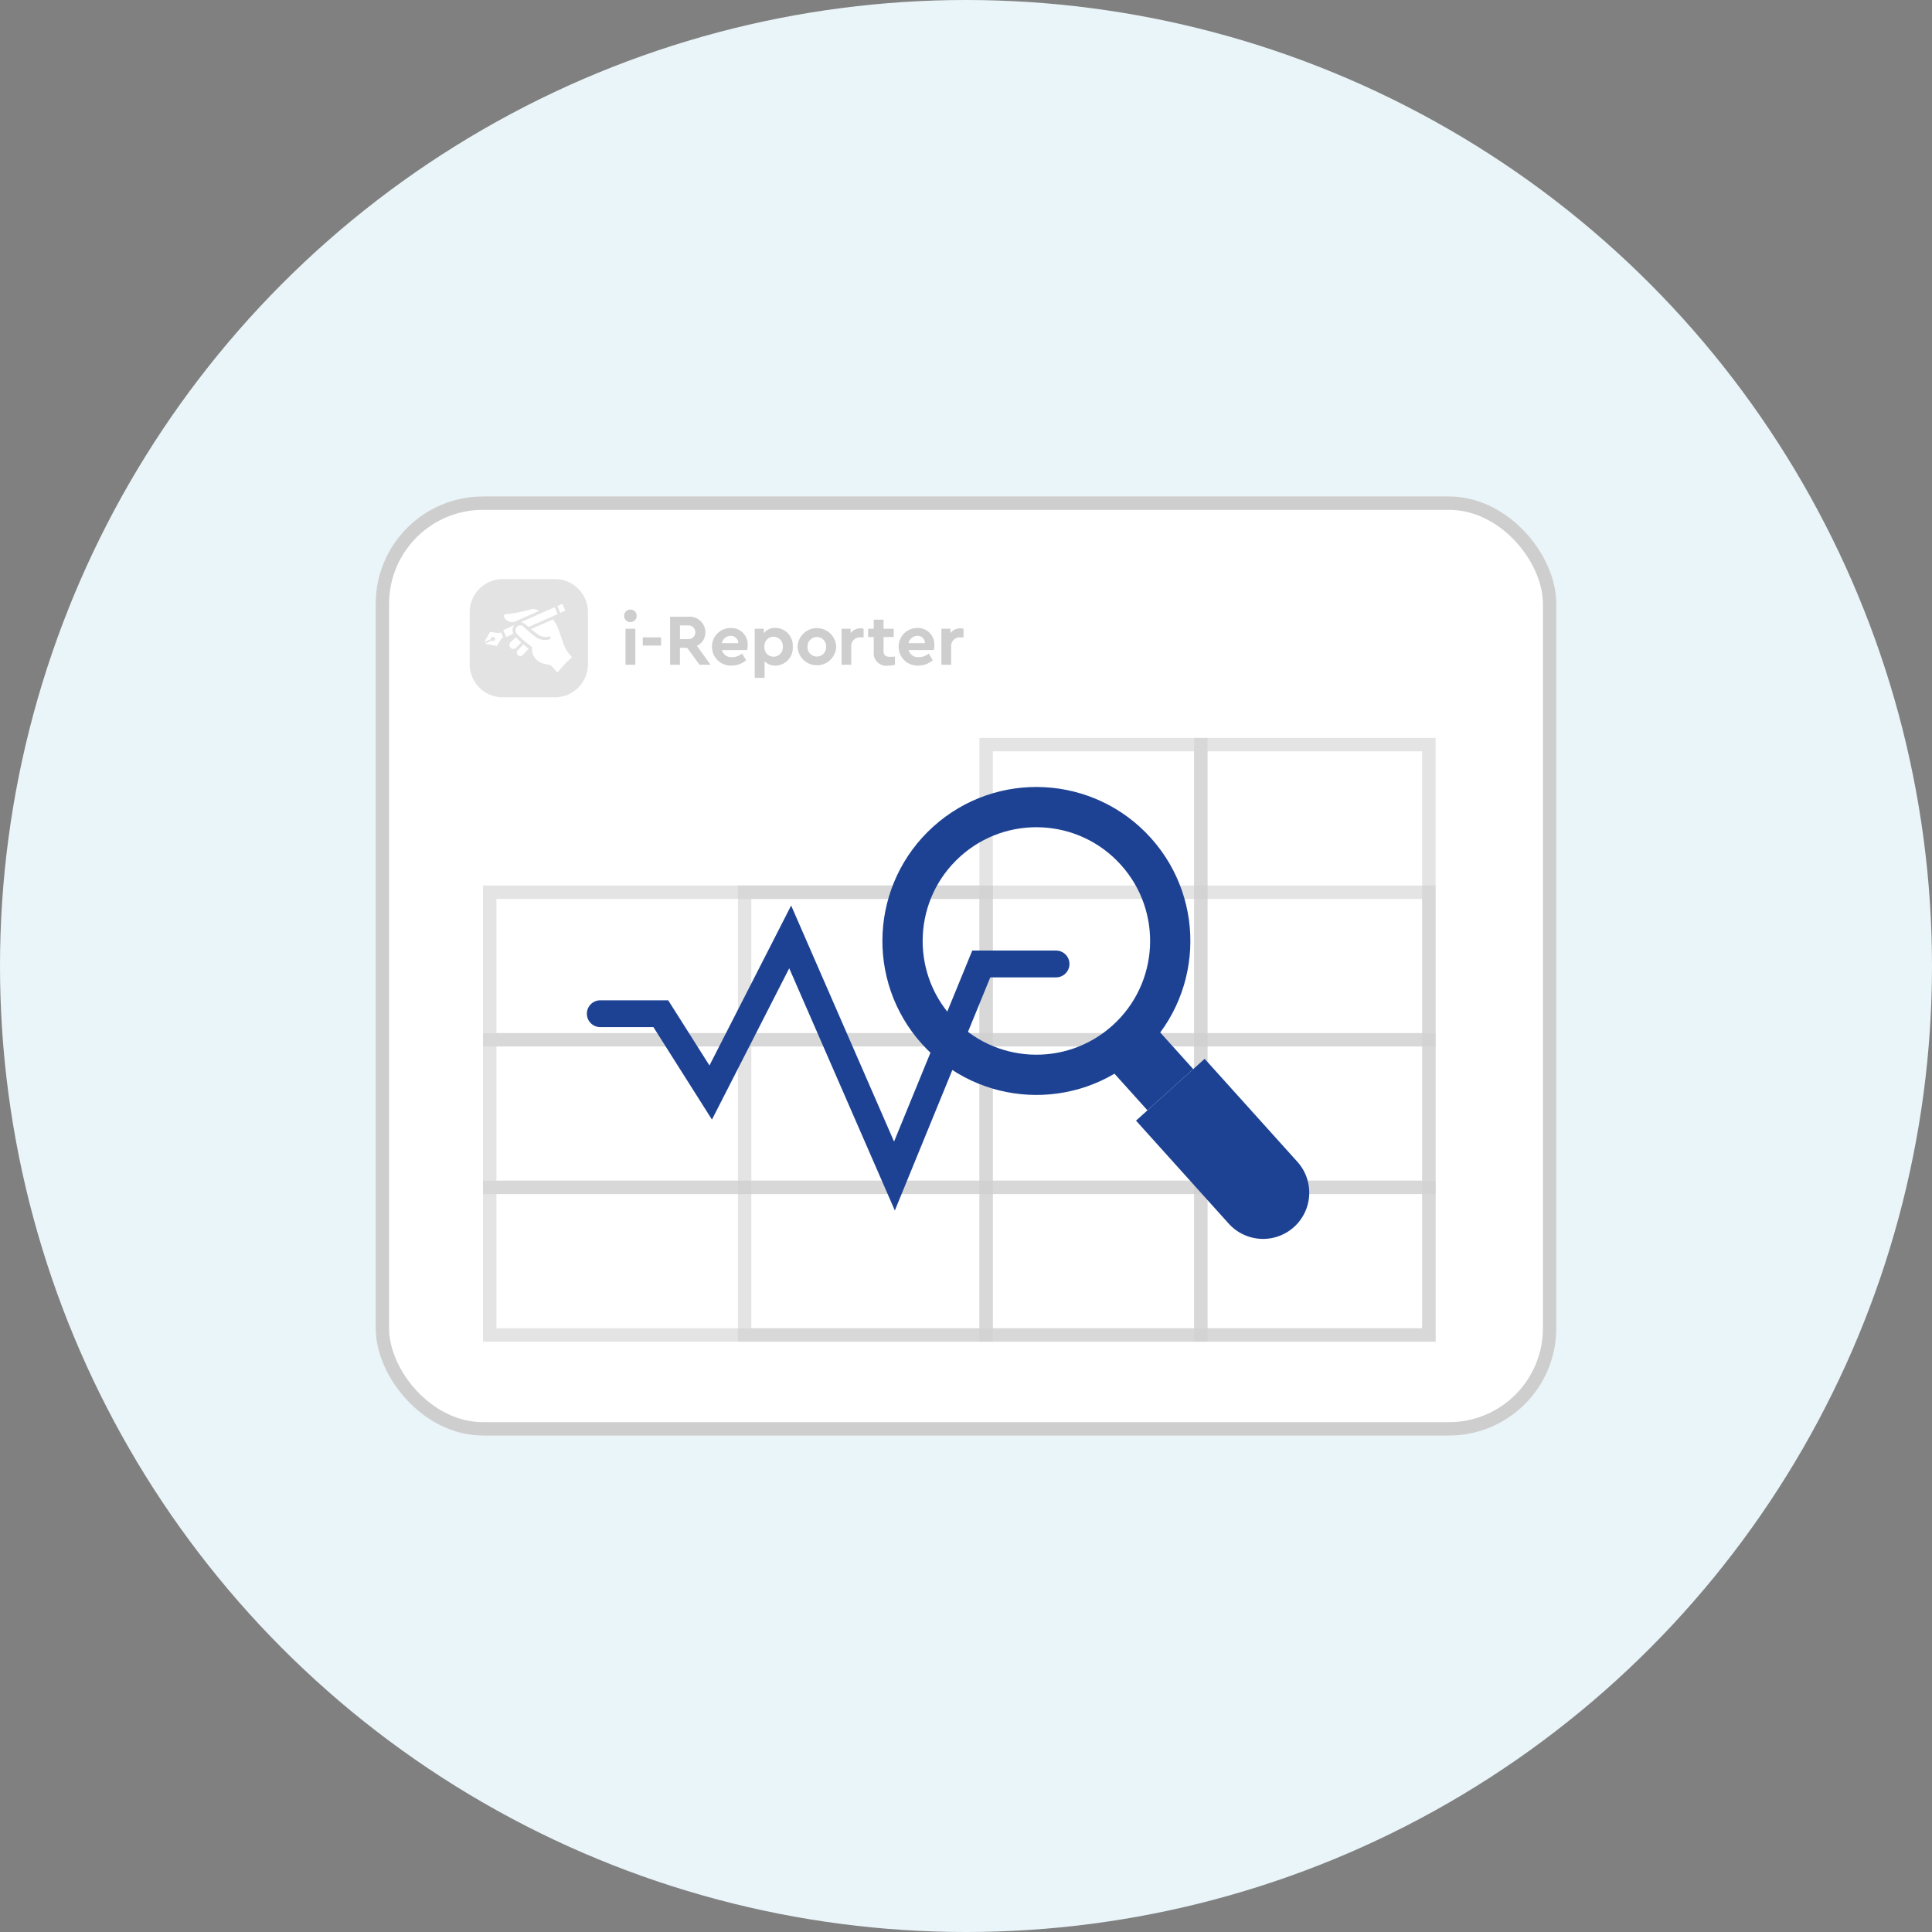 <svg xmlns="http://www.w3.org/2000/svg" width="144" height="144" viewBox="0 0 144 144">
  <rect x="0" y="0" width="144" height="144" fill="#808080" stroke="none"/>
  <g id="グループ_6198" data-name="グループ 6198" transform="translate(-452 -1383)">
    <circle id="楕円形_23" data-name="楕円形 23" cx="72" cy="72" r="72" transform="translate(452 1383)" fill="#eaf5f9"/>
    <g id="icon" transform="translate(479.85 1420)">
      <g id="長方形_1623" data-name="長方形 1623" transform="translate(0.15)" fill="#fff" stroke="#cecece" stroke-width="1">
        <rect width="88" height="70" rx="8" stroke="none"/>
        <rect x="0.5" y="0.5" width="87" height="69" rx="7.5" fill="none"/>
      </g>
      <g id="長方形_1624" data-name="長方形 1624" transform="translate(8.15 29)" fill="#fff" stroke="#cecece" stroke-width="1" opacity="0.56">
        <rect width="71" height="12" stroke="none"/>
        <rect x="0.5" y="0.5" width="70" height="11" fill="none"/>
      </g>
      <g id="長方形_1625" data-name="長方形 1625" transform="translate(8.15 40)" fill="#fff" stroke="#cecece" stroke-width="1" opacity="0.56">
        <rect width="71" height="12" stroke="none"/>
        <rect x="0.5" y="0.5" width="70" height="11" fill="none"/>
      </g>
      <g id="長方形_1626" data-name="長方形 1626" transform="translate(8.15 51)" fill="#fff" stroke="#cecece" stroke-width="1" opacity="0.56">
        <rect width="71" height="12" stroke="none"/>
        <rect x="0.5" y="0.5" width="70" height="11" fill="none"/>
      </g>
      <g id="長方形_1627" data-name="長方形 1627" transform="translate(61.15 18)" fill="none" stroke="#cecece" stroke-width="1" opacity="0.56">
        <rect width="18" height="45" stroke="none"/>
        <rect x="0.5" y="0.5" width="17" height="44" fill="none"/>
      </g>
      <g id="長方形_1628" data-name="長方形 1628" transform="translate(27.15 29)" fill="none" stroke="#cecece" stroke-width="1" opacity="0.56">
        <rect width="19" height="34" stroke="none"/>
        <rect x="0.5" y="0.5" width="18" height="33" fill="none"/>
      </g>
      <g id="長方形_1629" data-name="長方形 1629" transform="translate(45.15 18)" fill="none" stroke="#cecece" stroke-width="1" opacity="0.56">
        <rect width="17" height="45" stroke="none"/>
        <rect x="0.5" y="0.5" width="16" height="44" fill="none"/>
      </g>
      <g id="logo" transform="translate(7.158 6.162)">
        <path id="パス_8012" data-name="パス 8012" d="M8.815,6.383A2.468,2.468,0,0,1,6.357,8.842h-3.9A2.465,2.465,0,0,1,0,6.383V2.489A2.468,2.468,0,0,1,2.459.03h3.9A2.468,2.468,0,0,1,8.815,2.489Z" transform="translate(0 -0.03)" fill="#e3e3e3"/>
        <g id="グループ_5808" data-name="グループ 5808" transform="translate(11.506 2.271)">
          <path id="パス_8013" data-name="パス 8013" d="M32.2,6.656a.469.469,0,1,1-.471-.456A.456.456,0,0,1,32.2,6.656Zm-.1,3.659h-.732V7.632H32.1Z" transform="translate(-31.26 -6.2)" fill="#cecece"/>
          <path id="パス_8014" data-name="パス 8014" d="M36.416,12.441H35.05V11.83h1.366Z" transform="translate(-33.655 -9.758)" fill="#cecece"/>
          <path id="パス_8015" data-name="パス 8015" d="M42.777,11.238,41.85,9.975h-.537v1.262H40.58V7.66h1.343a1.166,1.166,0,0,1,1.288,1.156,1.092,1.092,0,0,1-.629,1.012l1.012,1.41Zm-1.461-1.91h.611a.512.512,0,1,0,0-1.023h-.611Z" transform="translate(-37.15 -7.123)" fill="#cecece"/>
          <path id="パス_8016" data-name="パス 8016" d="M51.681,11.569H49.8a.721.721,0,0,0,.758.53,1.178,1.178,0,0,0,.747-.272l.3.5a1.638,1.638,0,0,1-1.075.4,1.4,1.4,0,0,1-1.469-1.4,1.381,1.381,0,0,1,1.4-1.4,1.216,1.216,0,0,1,1.262,1.248A1.682,1.682,0,0,1,51.681,11.569ZM49.8,11.054h1.226a.544.544,0,0,0-.582-.541A.663.663,0,0,0,49.8,11.054Z" transform="translate(-42.508 -8.551)" fill="#cecece"/>
          <path id="パス_8017" data-name="パス 8017" d="M60.554,11.319a1.316,1.316,0,0,1-1.3,1.41,1.069,1.069,0,0,1-.8-.324v1.237H57.72V9.983h.674v.335a1.026,1.026,0,0,1,.861-.4A1.307,1.307,0,0,1,60.554,11.319Zm-.74.007a.691.691,0,0,0-.692-.744.667.667,0,0,0-.677.736.674.674,0,0,0,.677.744A.689.689,0,0,0,59.814,11.326Z" transform="translate(-47.981 -8.551)" fill="#cecece"/>
          <path id="パス_8018" data-name="パス 8018" d="M69.278,11.319a1.44,1.44,0,0,1-2.878,0,1.44,1.44,0,0,1,2.878,0Zm-2.135.007a.682.682,0,0,0,.692.725.69.69,0,0,0,.692-.725.693.693,0,1,0-1.384,0Z" transform="translate(-53.466 -8.551)" fill="#cecece"/>
          <path id="パス_8019" data-name="パス 8019" d="M76.945,10.033v.644h-.2a.645.645,0,0,0-.721.7v1.34H75.3V10.033h.674v.324A.917.917,0,0,1,76.71,10,.742.742,0,0,1,76.945,10.033Z" transform="translate(-59.09 -8.601)" fill="#cecece"/>
          <path id="パス_8020" data-name="パス 8020" d="M82.682,11v.611a2.067,2.067,0,0,1-.5.066A.937.937,0,0,1,81.1,10.665V9.542H80.68V8.924H81.1V8.25h.732v.677h.758v.618h-.758V10.6c0,.309.162.416.5.416C82.421,11.018,82.542,11.007,82.682,11Z" transform="translate(-62.49 -7.495)" fill="#cecece"/>
          <path id="パス_8021" data-name="パス 8021" d="M89.481,11.569H87.6a.721.721,0,0,0,.758.53,1.178,1.178,0,0,0,.747-.272l.3.5a1.638,1.638,0,0,1-1.075.4,1.4,1.4,0,0,1-1.469-1.4,1.381,1.381,0,0,1,1.4-1.4,1.216,1.216,0,0,1,1.262,1.248A1.682,1.682,0,0,1,89.481,11.569ZM87.6,11.054h1.226a.544.544,0,0,0-.582-.541A.663.663,0,0,0,87.6,11.054Z" transform="translate(-66.395 -8.551)" fill="#cecece"/>
          <path id="パス_8022" data-name="パス 8022" d="M97.169,10.033v.644h-.2a.645.645,0,0,0-.721.7v1.34H95.52V10.033h.674v.324A.917.917,0,0,1,96.93,10,.75.75,0,0,1,97.169,10.033Z" transform="translate(-71.868 -8.601)" fill="#cecece"/>
        </g>
        <g id="グループ_5805" data-name="グループ 5805" transform="translate(1.071 1.845)">
          <rect id="長方形_1613" data-name="長方形 1613" width="0.405" height="0.556" transform="translate(5.462 0.165) rotate(-24.03)" fill="#fff"/>
          <path id="パス_8024" data-name="パス 8024" d="M7.541,10.032A.645.645,0,0,1,7.6,9.41c-.007,0-.015,0-.022,0l-.791.353.228.508.53-.236S7.545,10.032,7.541,10.032Z" transform="translate(-5.362 -7.802)" fill="#fff"/>
          <path id="パス_8023" data-name="パス 8023" d="M7.576,7.068,7.7,7.05l1.844-.821c-.055-.026-.107-.048-.158-.074A.6.6,0,0,0,8.982,6.1a11.019,11.019,0,0,1-1.789.364c-.1.007-.25,0-.265.129a.249.249,0,0,0,.07.18A.673.673,0,0,0,7.576,7.068Z" transform="translate(-5.449 -5.703)" fill="#fff"/>
          <path id="パス_8025" data-name="パス 8025" d="M8.918,12.19c-.133-.121-.261-.25-.394-.39-.133.136-.269.261-.4.375a.281.281,0,0,0,0,.394.269.269,0,0,0,.394.04C8.649,12.477,8.781,12.337,8.918,12.19Z" transform="translate(-6.153 -9.313)" fill="#fff"/>
          <path id="パス_8026" data-name="パス 8026" d="M9.618,13.671a.254.254,0,0,0,0,.375.284.284,0,0,0,.394-.029c.133-.144.269-.294.4-.456-.133-.1-.261-.206-.394-.32C9.883,13.395,9.75,13.538,9.618,13.671Z" transform="translate(-7.097 -10.223)" fill="#fff"/>
          <path id="パス_8027" data-name="パス 8027" d="M13.458,10.958c-.077-.1-.158-.184-.232-.283a2.358,2.358,0,0,1-.335-.607c-.074-.213-.166-.486-.254-.736A7.022,7.022,0,0,0,12.35,8.6c-.007-.015-.018-.033-.033-.059a2.436,2.436,0,0,0-.232-.35l-.1.04h0l-1.012.449-.519.232h0l-.007,0c.055.048.11.092.169.136l.144.11c.077.059.155.118.232.173a.988.988,0,0,0,.81.129.086.086,0,0,1,.11.088.138.138,0,0,1-.11.133,1.18,1.18,0,0,1-.953-.144l-.015-.011c-.162-.121-.324-.243-.486-.379-.033-.026-.18-.155-.191-.166-.048-.04-.1-.088-.14-.133s-.1-.092-.151-.144a.342.342,0,0,0-.471.044.405.405,0,0,0-.063.42,1.413,1.413,0,0,0,.217.254c.133.133.265.258.4.372.173.151.545.434.552.438a.081.081,0,0,1,.033.07,1.046,1.046,0,0,0,.379.942,1.586,1.586,0,0,0,.386.217,2.294,2.294,0,0,0,.431.1.541.541,0,0,1,.243.1,6.4,6.4,0,0,1,.445.493c0-.007.545-.644.582-.67.155-.162.32-.3.464-.434C13.5,11.017,13.51,11.024,13.458,10.958Z" transform="translate(-6.951 -7.031)" fill="#fff"/>
          <path id="パス_8028" data-name="パス 8028" d="M10.495,6.8l-.085.037a1.084,1.084,0,0,1,.346.2v0c.07.059.136.118.206.173l2.172-.964-.225-.508L10.495,6.8Z" transform="translate(-7.649 -5.483)" fill="#fff"/>
          <path id="パス_8029" data-name="パス 8029" d="M3.948,10.8c-.1-.011-.559-.081-.559-.081a.042.042,0,0,0-.022,0,.038.038,0,0,0-.022.018l-.324.571-.11.191c.048-.022.445-.21.475-.221s.037-.033.044-.07a.161.161,0,0,1,.052-.085.178.178,0,0,1,.1-.033.157.157,0,1,1-.052.306.19.19,0,0,0-.048-.022.112.112,0,0,0-.059.011c-.081.037-.453.213-.46.217l.6.11.272.048s.026.007.037-.007l.107-.173.191-.313a.2.2,0,0,1,.074-.077l.1-.052-.18-.386A.426.426,0,0,1,3.948,10.8Z" transform="translate(-2.91 -8.627)" fill="#fff"/>
        </g>
      </g>
      <g id="ペン" transform="translate(20.953 15.067)">
        <path id="パス_8033" data-name="パス 8033" d="M-.131,24.489H4.381L8.1,30.364l5.924-11.6,7.771,17.824,6.471-15.807h5.573" transform="translate(-3.931 -1)" fill="none" stroke="#1d4294" stroke-linecap="round" stroke-width="2"/>
        <g id="虫眼鏡" transform="translate(-8.693 21.17) rotate(-42)">
          <g id="楕円形_25" data-name="楕円形 25" transform="translate(18.197 11.066)" fill="none" stroke="#1d4294" stroke-width="3">
            <circle cx="11.477" cy="11.477" r="11.477" stroke="none"/>
            <circle cx="11.477" cy="11.477" r="9.977" fill="none"/>
          </g>
          <path id="長方形_1640" data-name="長方形 1640" d="M0,0H6.886a0,0,0,0,1,0,0V10.329a3.443,3.443,0,0,1-3.443,3.443h0A3.443,3.443,0,0,1,0,10.329V0A0,0,0,0,1,0,0Z" transform="translate(26.231 37.463)" fill="#1d4294"/>
          <rect id="長方形_1641" data-name="長方形 1641" width="4.591" height="4.591" transform="translate(27.379 32.872)" fill="#1d4294"/>
        </g>
      </g>
    </g>
  </g>
</svg>
